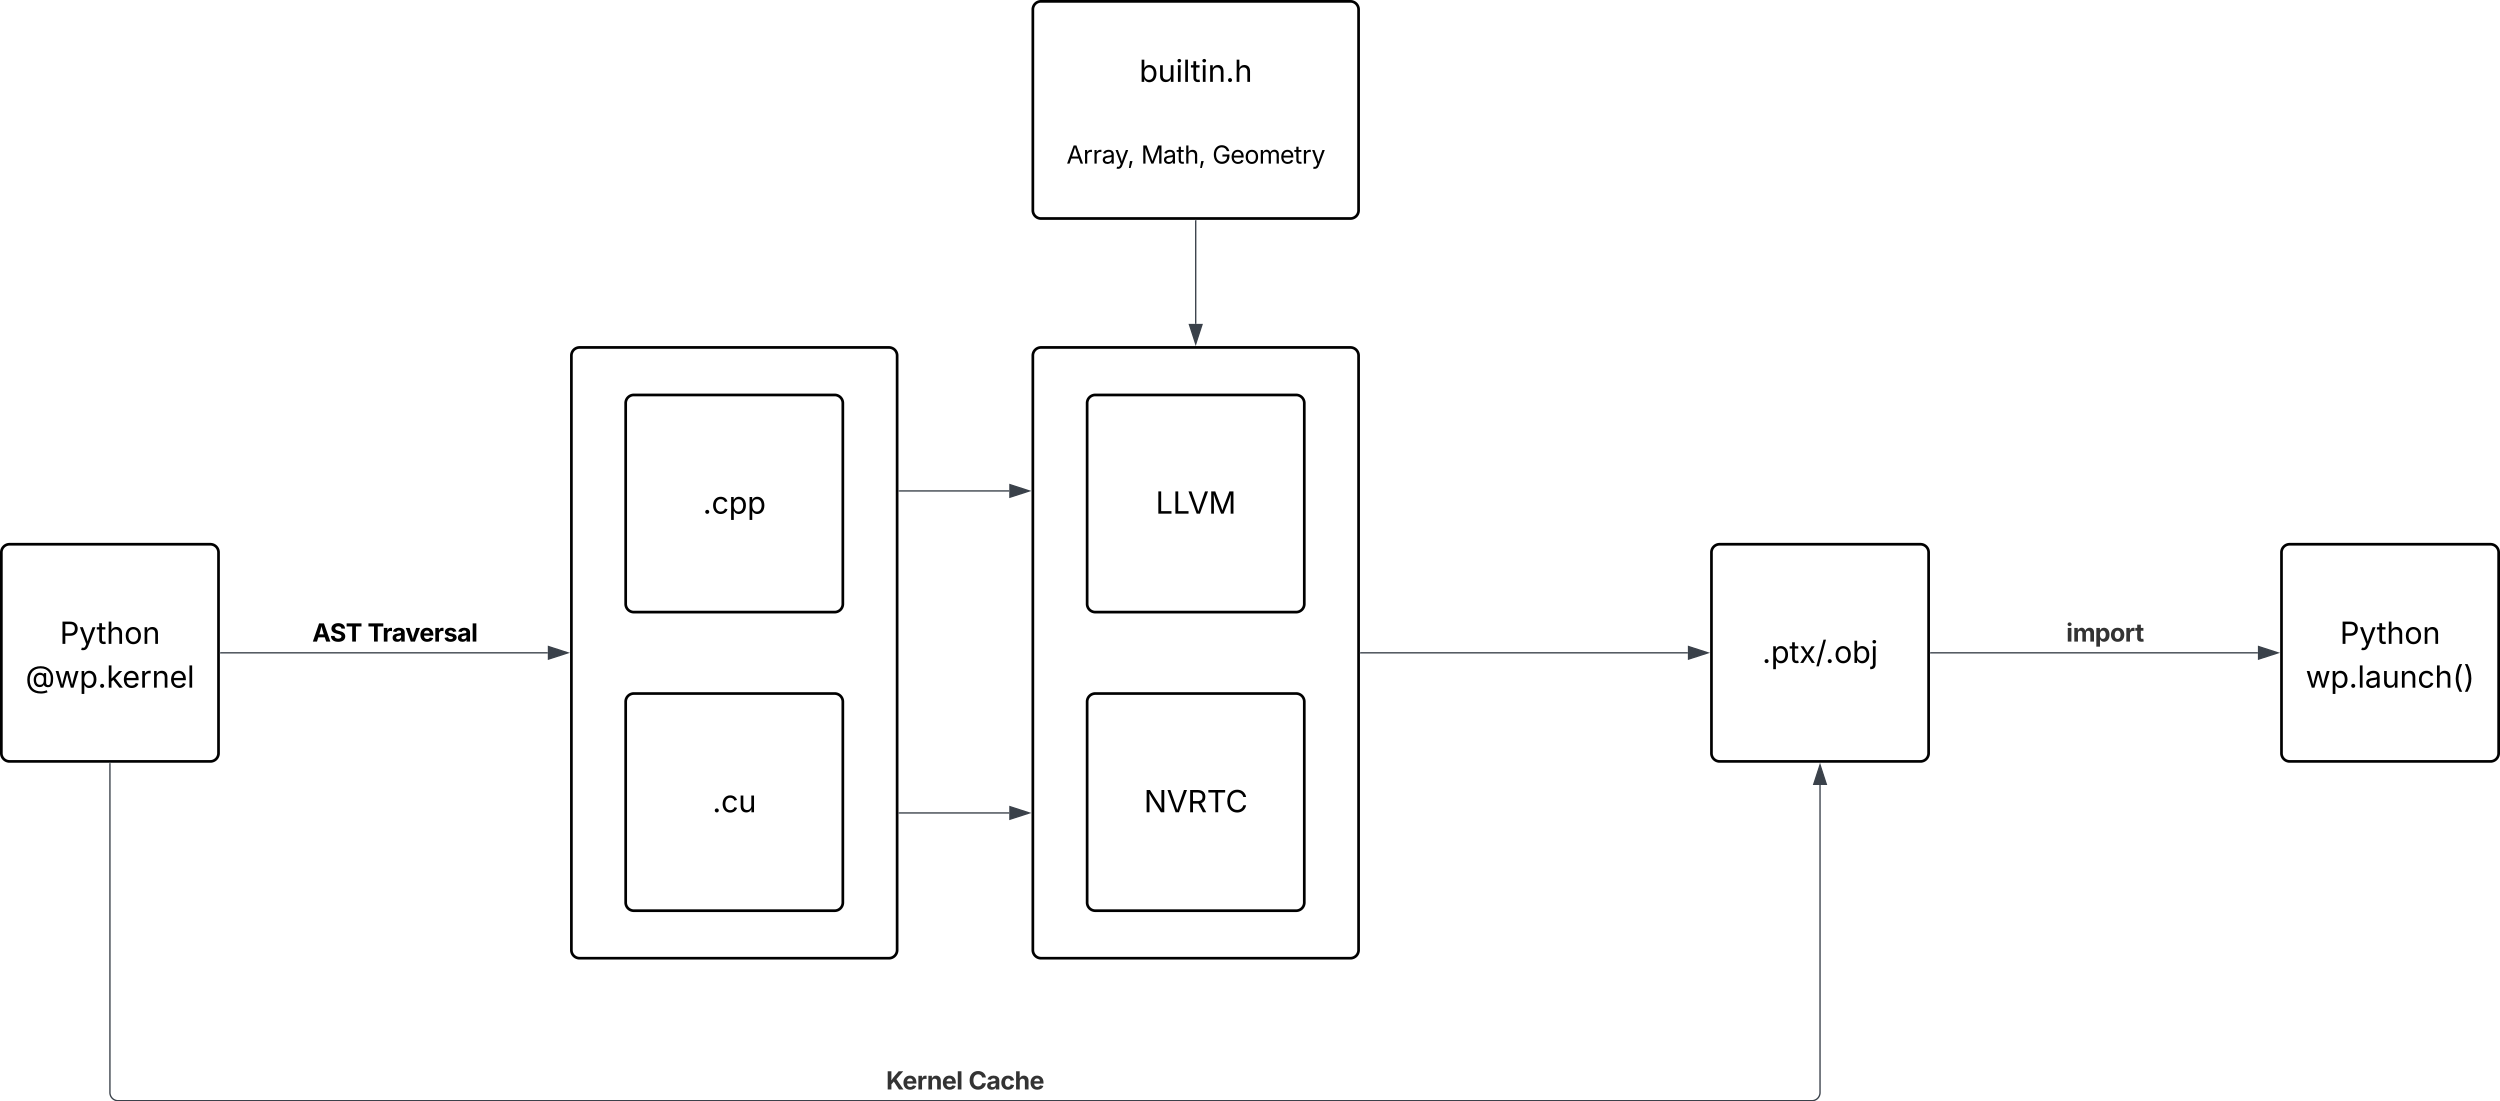 <svg xmlns="http://www.w3.org/2000/svg" xmlns:xlink="http://www.w3.org/1999/xlink" xmlns:lucid="lucid" width="1842" height="811.5"><g transform="translate(-459 121)" lucid:page-tab-id="0_0"><path d="M460 286a6 6 0 0 1 6-6h148a6 6 0 0 1 6 6v148a6 6 0 0 1-6 6H466a6 6 0 0 1-6-6z" stroke="#000" stroke-width="2" fill="#fff"/><use xlink:href="#a" transform="matrix(1,0,0,1,465,285) translate(38.064 68.403)"/><use xlink:href="#b" transform="matrix(1,0,0,1,465,285) translate(12.755 100.668)"/><path d="M621.5 360h241.12" stroke="#3a414a" fill="none"/><path d="M621.5 360.48h-.5v-.96h.5z" stroke="#3a414a" stroke-width=".05" fill="#3a414a"/><path d="M877.38 360l-14.26 4.63v-9.26z" stroke="#3a414a" fill="#3a414a"/><use xlink:href="#c" transform="matrix(1,0,0,1,689.071,334.49) translate(0 17.222)"/><use xlink:href="#d" transform="matrix(1,0,0,1,689.071,334.49) translate(40.72 17.222)"/><path d="M880 141a6 6 0 0 1 6-6h228a6 6 0 0 1 6 6v438a6 6 0 0 1-6 6H886a6 6 0 0 1-6-6z" stroke="#000" stroke-width="2" fill="#fff"/><path d="M920 176a6 6 0 0 1 6-6h148a6 6 0 0 1 6 6v148a6 6 0 0 1-6 6H926a6 6 0 0 1-6-6z" stroke="#000" stroke-width="2" fill="#fff"/><use xlink:href="#e" transform="matrix(1,0,0,1,925,175) translate(51.845 82.465)"/><path d="M920 396a6 6 0 0 1 6-6h148a6 6 0 0 1 6 6v148a6 6 0 0 1-6 6H926a6 6 0 0 1-6-6z" stroke="#000" stroke-width="2" fill="#fff"/><use xlink:href="#f" transform="matrix(1,0,0,1,925,395) translate(58.881 82.465)"/><path d="M1220 141a6 6 0 0 1 6-6h228a6 6 0 0 1 6 6v438a6 6 0 0 1-6 6h-228a6 6 0 0 1-6-6z" stroke="#000" stroke-width="2" fill="#fff"/><path d="M1260 176a6 6 0 0 1 6-6h148a6 6 0 0 1 6 6v148a6 6 0 0 1-6 6h-148a6 6 0 0 1-6-6z" stroke="#000" stroke-width="2" fill="#fff"/><use xlink:href="#g" transform="matrix(1,0,0,1,1265,175) translate(45.486 82.465)"/><path d="M1260 396a6 6 0 0 1 6-6h148a6 6 0 0 1 6 6v148a6 6 0 0 1-6 6h-148a6 6 0 0 1-6-6z" stroke="#000" stroke-width="2" fill="#fff"/><use xlink:href="#h" transform="matrix(1,0,0,1,1265,395) translate(36.854 82.465)"/><path d="M1121.5 240.72h81.12" stroke="#3a414a" fill="none"/><path d="M1121.5 241.2h-.5v-.95h.5z" stroke="#3a414a" stroke-width=".05" fill="#3a414a"/><path d="M1217.38 240.72l-14.27 4.64.02-9.27z" stroke="#3a414a" fill="#3a414a"/><path d="M1121.5 477.98h81.12" stroke="#3a414a" fill="none"/><path d="M1121.5 478.46h-.5v-.95h.5z" stroke="#3a414a" stroke-width=".05" fill="#3a414a"/><path d="M1217.38 477.98l-14.27 4.64.02-9.27z" stroke="#3a414a" fill="#3a414a"/><path d="M1220-114a6 6 0 0 1 6-6h228a6 6 0 0 1 6 6V34a6 6 0 0 1-6 6h-228a6 6 0 0 1-6-6z" stroke="#000" stroke-width="2" fill="#fff"/><use xlink:href="#i" transform="matrix(1,0,0,1,1225,-115) translate(73.42 54.34)"/><use xlink:href="#j" transform="matrix(1,0,0,1,1225,-115) translate(115 86.606)"/><use xlink:href="#k" transform="matrix(1,0,0,1,1225,-115) translate(19.761 114.566)"/><use xlink:href="#l" transform="matrix(1,0,0,1,1225,-115) translate(74.744 114.566)"/><use xlink:href="#m" transform="matrix(1,0,0,1,1225,-115) translate(127.235 114.566)"/><path d="M1340 41.5v76.12" stroke="#3a414a" fill="none"/><path d="M1340.47 41.5h-.94V41h.94z" stroke="#3a414a" stroke-width=".05" fill="#3a414a"/><path d="M1340 132.38l-4.63-14.26h9.27z" stroke="#3a414a" fill="#3a414a"/><path d="M1720 286a6 6 0 0 1 6-6h148a6 6 0 0 1 6 6v148a6 6 0 0 1-6 6h-148a6 6 0 0 1-6-6z" stroke="#000" stroke-width="2" fill="#fff"/><use xlink:href="#n" transform="matrix(1,0,0,1,1725,285) translate(32.373 82.465)"/><path d="M1461.5 360h241.12" stroke="#3a414a" fill="none"/><path d="M1461.5 360.48h-.5v-.96h.5z" stroke="#3a414a" stroke-width=".05" fill="#3a414a"/><path d="M1717.38 360l-14.26 4.63v-9.26z" stroke="#3a414a" fill="#3a414a"/><path d="M2140 286a6 6 0 0 1 6-6h148a6 6 0 0 1 6 6v148a6 6 0 0 1-6 6h-148a6 6 0 0 1-6-6z" stroke="#000" stroke-width="2" fill="#fff"/><use xlink:href="#o" transform="matrix(1,0,0,1,2145,285) translate(38.064 68.403)"/><use xlink:href="#p" transform="matrix(1,0,0,1,2145,285) translate(12.815 100.668)"/><path d="M1881.5 360h241.12" stroke="#3a414a" fill="none"/><path d="M1881.5 360.48h-.5v-.96h.5z" stroke="#3a414a" stroke-width=".05" fill="#3a414a"/><path d="M2137.38 360l-14.26 4.63v-9.26z" stroke="#3a414a" fill="#3a414a"/><g><use xlink:href="#q" transform="matrix(1,0,0,1,1981.376,334.49) translate(0 17.222)"/></g><path d="M540 441.5V684a6 6 0 0 0 6 6h1248a6 6 0 0 0 6-6V457.38" stroke="#3a414a" fill="none"/><path d="M540.48 441.5h-.96v-.5h.96z" stroke="#3a414a" stroke-width=".05" fill="#3a414a"/><path d="M1800 442.62l4.63 14.26h-9.27z" stroke="#3a414a" fill="#3a414a"/><g><use xlink:href="#r" transform="matrix(1,0,0,1,1111.84,664.49) translate(0 17.222)"/><use xlink:href="#s" transform="matrix(1,0,0,1,1111.84,664.49) translate(60.729 17.222)"/></g><defs><path d="M180 0v-1490h510c348 0 508 209 508 474 0 266-160 477-507 477H370V0H180zm190-706h312c236 0 327-133 327-310 0-176-91-307-329-307H370v617" id="t"/><path d="M140 405l46-156c120 36 205 19 263-150l32-93L54-1118h197c107 313 237 620 324 950 87-331 219-637 326-950h196L606 167c-68 178-176 259-334 259-64 0-113-12-132-21" id="u"/><path d="M598-1118v154H368v674c0 100 37 144 132 144 23 0 62-6 92-12L629-6c-37 13-88 20-134 20-193 0-307-107-307-290v-688H20v-154h168v-266h180v266h230" id="v"/><path d="M338-670V0H158v-1490h180v566c73-149 190-208 336-208 226 0 379 139 379 422V0H872v-695c0-172-96-275-252-275-161 0-282 109-282 300" id="w"/><path d="M613 24c-304 0-509-231-509-576 0-350 205-580 509-580 305 0 511 230 511 580 0 345-206 576-511 576zm0-161c226 0 329-195 329-415 0-222-103-419-329-419-223 0-326 196-326 419 0 220 103 415 326 415" id="x"/><path d="M338-670V0H158v-1118h173l1 207c72-158 192-221 342-221 226 0 378 139 378 422V0H872v-695c0-172-96-275-252-275-161 0-282 109-282 300" id="y"/><g id="a"><use transform="matrix(0.011,0,0,0.011,0,0)" xlink:href="#t"/><use transform="matrix(0.011,0,0,0.011,14.193,0)" xlink:href="#u"/><use transform="matrix(0.011,0,0,0.011,27.007,0)" xlink:href="#v"/><use transform="matrix(0.011,0,0,0.011,34.277,0)" xlink:href="#w"/><use transform="matrix(0.011,0,0,0.011,47.418,0)" xlink:href="#x"/><use transform="matrix(0.011,0,0,0.011,60.742,0)" xlink:href="#y"/></g><path d="M1044 395c-595 0-922-332-922-920 0-569 336-913 901-913 548 0 833 392 833 798 0 285-36 610-344 610-104 0-258-44-276-168h-8c-35 86-122 161-273 161-266 0-403-216-403-498 0-268 174-469 413-469 128 0 216 57 252 108h10v-84h158v659c0 80 45 150 131 150 146 0 181-145 181-471 0-331-218-652-680-652-458 0-728 289-728 774 0 492 266 770 762 770 159 0 323-57 382-77l43 140c-92 39-281 82-432 82zm-82-585c193 0 271-116 271-353 0-239-92-310-266-310-164 0-260 143-260 310 0 185 69 353 255 353" id="z"/><path d="M409 0L70-1118h191c89 329 165 560 243 925 75-353 154-601 240-925h192c85 325 161 564 235 922 77-354 157-598 244-922h191L1267 0h-179c-86-307-176-590-250-913C763-588 675-308 588 0H409" id="A"/><path d="M158 418v-1536h174v179h20c37-59 106-193 324-193 279 0 474 222 474 576 0 356-194 580-473 580-213 0-288-135-325-197h-14v591H158zm492-555c209 0 317-186 317-421 0-232-105-413-317-413-206 0-314 166-314 413 0 249 111 421 314 421" id="B"/><path d="M295 13c-75 0-135-60-135-135s60-135 135-135 135 60 135 135S370 13 295 13" id="C"/><path d="M158 0v-1490h180v865h22l478-493h223L593-638 1096 0H865L456-523 338-412V0H158" id="D"/><path d="M628 24c-324 0-524-230-524-574 0-343 198-582 503-582 237 0 487 146 487 559v75H286c9 234 145 362 343 362 132 0 231-58 273-172l174 48C1024-91 857 24 628 24zM287-650h624c-17-190-120-322-304-322-192 0-309 151-320 322" id="E"/><path d="M158 0v-1118h174v172h12c41-113 157-188 290-188 26 0 70 2 91 3v181c-11-2-60-10-108-10-161 0-279 109-279 260V0H158" id="F"/><path d="M338-1490V0H158v-1490h180" id="G"/><g id="b"><use transform="matrix(0.011,0,0,0.011,0,0)" xlink:href="#z"/><use transform="matrix(0.011,0,0,0.011,21.463,0)" xlink:href="#A"/><use transform="matrix(0.011,0,0,0.011,39.648,0)" xlink:href="#B"/><use transform="matrix(0.011,0,0,0.011,53.255,0)" xlink:href="#C"/><use transform="matrix(0.011,0,0,0.011,59.657,0)" xlink:href="#D"/><use transform="matrix(0.011,0,0,0.011,71.354,0)" xlink:href="#E"/><use transform="matrix(0.011,0,0,0.011,84.31,0)" xlink:href="#F"/><use transform="matrix(0.011,0,0,0.011,93.023,0)" xlink:href="#y"/><use transform="matrix(0.011,0,0,0.011,106.152,0)" xlink:href="#E"/><use transform="matrix(0.011,0,0,0.011,119.108,0)" xlink:href="#G"/></g><path d="M49 0l509-1490h400L1480 0h-339l-115-346H497L386 0H49zm524-585h374c-75-213-124-402-192-666-66 268-110 453-182 666" id="H"/><path d="M681 22C323 22 94-145 85-462h297c10 151 131 226 296 226 163 0 271-77 271-190 0-102-95-149-257-189l-164-41c-252-61-403-188-403-405 0-269 236-449 560-449 330 0 546 183 551 445H941c-11-119-106-188-259-188-156 0-244 72-244 172-3 156 226 185 373 221 250 61 445 186 445 436 0 271-213 446-575 446" id="I"/><path d="M75-1237v-253h1217v253H837V0H531v-1237H75" id="J"/><g id="c"><use transform="matrix(0.009,0,0,0.009,0,0)" xlink:href="#H"/><use transform="matrix(0.009,0,0,0.009,13.003,0)" xlink:href="#I"/><use transform="matrix(0.009,0,0,0.009,24.644,0)" xlink:href="#J"/></g><path d="M128 0v-1118h290v195h12c54-169 184-238 367-200v268c-27-8-86-15-130-15-138 0-239 95-239 234V0H128" id="K"/><path d="M440 22C227 22 68-92 68-313c0-250 202-322 422-343 195-21 271-24 271-105 0-95-63-149-175-149-116 0-187 57-211 129l-275-46c57-194 237-305 487-305 240 0 474 108 474 379V0H777v-155h-10C713-51 605 22 440 22zm85-211c140 0 238-93 238-211v-121c-37 26-156 42-222 51-111 16-185 59-185 149 0 87 70 132 169 132" id="L"/><path d="M443 0L31-1118h319c90 293 199 572 268 885 66-313 175-593 264-885h315L784 0H443" id="M"/><path d="M633 22C291 22 81-200 81-553c0-345 210-579 537-579 292 0 525 185 525 567v84H378c7 183 109 277 260 277 105 0 184-46 216-132l272 51C1071-99 893 22 633 22zM380-669h474c-15-146-94-237-233-237-143 0-229 99-241 237" id="N"/><path d="M572 22C302 22 117-98 78-306l279-48c29 105 101 156 224 156 114 0 185-48 185-115 0-118-228-130-337-155-215-49-322-150-322-317 0-215 187-347 470-347 265 0 424 116 466 298l-266 47c-24-76-87-130-196-130-98 0-174 46-174 113 0 56 38 95 144 117l201 40c216 44 320 143 320 302 0 220-207 367-500 367" id="O"/><path d="M428-1490V0H128v-1490h300" id="P"/><g id="d"><use transform="matrix(0.009,0,0,0.009,0,0)" xlink:href="#J"/><use transform="matrix(0.009,0,0,0.009,10.859,0)" xlink:href="#K"/><use transform="matrix(0.009,0,0,0.009,17.856,0)" xlink:href="#L"/><use transform="matrix(0.009,0,0,0.009,27.873,0)" xlink:href="#M"/><use transform="matrix(0.009,0,0,0.009,38.212,0)" xlink:href="#N"/><use transform="matrix(0.009,0,0,0.009,48.802,0)" xlink:href="#K"/><use transform="matrix(0.009,0,0,0.009,56.042,0)" xlink:href="#O"/><use transform="matrix(0.009,0,0,0.009,65.998,0)" xlink:href="#L"/><use transform="matrix(0.009,0,0,0.009,76.319,0)" xlink:href="#P"/></g><path d="M613 24c-304 0-509-231-509-576 0-350 205-580 509-580 216 0 392 114 453 309l-173 49c-33-115-133-197-280-197-223 0-326 196-326 419 0 220 103 415 326 415 150 0 252-85 285-206l172 49C1010-95 832 24 613 24" id="Q"/><g id="e"><use transform="matrix(0.011,0,0,0.011,0,0)" xlink:href="#C"/><use transform="matrix(0.011,0,0,0.011,6.402,0)" xlink:href="#Q"/><use transform="matrix(0.011,0,0,0.011,19.097,0)" xlink:href="#B"/><use transform="matrix(0.011,0,0,0.011,32.704,0)" xlink:href="#B"/></g><path d="M537 14c-226 0-379-139-379-422v-710h180v695c0 172 97 275 253 275 160 0 281-109 281-300v-670h181V0H879v-209C806-46 684 14 537 14" id="R"/><g id="f"><use transform="matrix(0.011,0,0,0.011,0,0)" xlink:href="#C"/><use transform="matrix(0.011,0,0,0.011,6.402,0)" xlink:href="#Q"/><use transform="matrix(0.011,0,0,0.011,19.097,0)" xlink:href="#R"/></g><path d="M180 0v-1490h190v1322h690V0H180" id="S"/><path d="M600 0L52-1490h200c166 485 304 806 458 1336 156-533 285-846 449-1336h202L819 0H600" id="T"/><path d="M180 0v-1490h270l367 940c28 72 75 218 110 339 35-117 81-264 110-339l362-940h271V0h-187c2-448-5-837 7-1287-157 497-311 829-483 1287H842C666-458 514-784 354-1284c12 438 5 843 7 1284H180" id="U"/><g id="g"><use transform="matrix(0.011,0,0,0.011,0,0)" xlink:href="#S"/><use transform="matrix(0.011,0,0,0.011,12.565,0)" xlink:href="#S"/><use transform="matrix(0.011,0,0,0.011,23.622,0)" xlink:href="#T"/><use transform="matrix(0.011,0,0,0.011,38.954,0)" xlink:href="#U"/></g><path d="M180 0v-1490h224l606 953c40 63 108 177 176 312-27-437-7-821-13-1265h190V0h-226C860-448 622-778 356-1262c27 476 11 792 15 1262H180" id="V"/><path d="M180 0v-1490h510c348 0 508 194 508 460 0 198-88 351-276 417L1256 0h-220L726-579c-117 2-238 0-356 1V0H180zm190-747h312c235 0 327-108 327-283 0-177-92-293-329-293H370v576" id="W"/><path d="M98-1322v-168h1126v168H757V0H567v-1322H98" id="X"/><path d="M783 20c-382 0-661-292-661-764 0-473 279-766 661-766 302 0 548 182 601 489h-190c-42-204-217-313-411-313-268 0-476 208-476 590 0 381 209 588 476 588 195 0 369-110 411-313h190c-52 303-296 489-601 489" id="Y"/><g id="h"><use transform="matrix(0.011,0,0,0.011,0,0)" xlink:href="#V"/><use transform="matrix(0.011,0,0,0.011,16.743,0)" xlink:href="#T"/><use transform="matrix(0.011,0,0,0.011,32.075,0)" xlink:href="#W"/><use transform="matrix(0.011,0,0,0.011,46.376,0)" xlink:href="#X"/><use transform="matrix(0.011,0,0,0.011,60.059,0)" xlink:href="#Y"/></g><path d="M677 24c-213 0-288-135-325-197h-20V0H158v-1490h180v551h14c37-59 106-193 324-193 279 0 474 222 474 576 0 356-194 580-473 580zm-27-161c209 0 317-186 317-421 0-232-105-413-317-413-206 0-314 166-314 413 0 249 111 421 314 421" id="Z"/><path d="M158 0v-1118h180V0H158zm91-1301c-68 0-125-53-125-119s57-119 125-119c69 0 126 53 126 119s-57 119-126 119" id="aa"/><g id="i"><use transform="matrix(0.011,0,0,0.011,0,0)" xlink:href="#Z"/><use transform="matrix(0.011,0,0,0.011,13.607,0)" xlink:href="#R"/><use transform="matrix(0.011,0,0,0.011,26.747,0)" xlink:href="#aa"/><use transform="matrix(0.011,0,0,0.011,32.129,0)" xlink:href="#G"/><use transform="matrix(0.011,0,0,0.011,37.836,0)" xlink:href="#v"/><use transform="matrix(0.011,0,0,0.011,45.106,0)" xlink:href="#aa"/><use transform="matrix(0.011,0,0,0.011,50.488,0)" xlink:href="#y"/><use transform="matrix(0.011,0,0,0.011,63.618,0)" xlink:href="#C"/><use transform="matrix(0.011,0,0,0.011,70.02,0)" xlink:href="#w"/></g><path d="M52 0l541-1490h220L1361 0h-200l-149-416H398L254 0H52zm404-582h497c-103-290-145-390-251-756-108 377-145 460-246 756" id="ab"/><path d="M471 26C259 26 90-98 90-318c0-256 228-303 435-329 202-27 287-16 287-108 0-139-79-219-234-219-161 0-248 86-283 164l-173-57c86-203 278-265 451-265 150 0 419 46 419 395V0H815v-152h-12C765-73 660 26 471 26zm31-159c199 0 310-134 310-271v-155c-30 35-226 55-295 64-131 17-246 59-246 186 0 116 97 176 231 176" id="ac"/><path d="M128 359l88-567h206L266 359H128" id="ad"/><g id="k"><use transform="matrix(0.009,0,0,0.009,0,0)" xlink:href="#ab"/><use transform="matrix(0.009,0,0,0.009,12.266,0)" xlink:href="#F"/><use transform="matrix(0.009,0,0,0.009,19.236,0)" xlink:href="#F"/><use transform="matrix(0.009,0,0,0.009,25.929,0)" xlink:href="#ac"/><use transform="matrix(0.009,0,0,0.009,35.651,0)" xlink:href="#u"/><use transform="matrix(0.009,0,0,0.009,44.861,0)" xlink:href="#ad"/></g><g id="l"><use transform="matrix(0.009,0,0,0.009,0,0)" xlink:href="#U"/><use transform="matrix(0.009,0,0,0.009,16.059,0)" xlink:href="#ac"/><use transform="matrix(0.009,0,0,0.009,26.042,0)" xlink:href="#v"/><use transform="matrix(0.009,0,0,0.009,31.858,0)" xlink:href="#w"/><use transform="matrix(0.009,0,0,0.009,42.37,0)" xlink:href="#ad"/></g><path d="M789 20c-398 0-667-293-667-764 0-473 273-766 655-766 315 0 558 198 612 487h-196c-61-191-204-311-415-311-262 0-471 207-471 590 0 380 208 588 482 588 249 0 420-165 425-427H828v-166h572v163c0 370-256 606-611 606" id="ae"/><path d="M158 0v-1118h175l1 205c55-151 181-225 313-225 147 0 245 90 285 228 53-141 190-228 352-228 194 0 352 125 352 384V0h-181v-749c0-161-105-225-225-225-151 0-243 103-243 244V0H807v-767c0-124-93-207-219-207-131 0-250 92-250 270V0H158" id="af"/><g id="m"><use transform="matrix(0.009,0,0,0.009,0,0)" xlink:href="#ae"/><use transform="matrix(0.009,0,0,0.009,13.264,0)" xlink:href="#E"/><use transform="matrix(0.009,0,0,0.009,23.628,0)" xlink:href="#x"/><use transform="matrix(0.009,0,0,0.009,34.288,0)" xlink:href="#af"/><use transform="matrix(0.009,0,0,0.009,49.861,0)" xlink:href="#E"/><use transform="matrix(0.009,0,0,0.009,60.226,0)" xlink:href="#v"/><use transform="matrix(0.009,0,0,0.009,66.042,0)" xlink:href="#F"/><use transform="matrix(0.009,0,0,0.009,73.012,0)" xlink:href="#u"/></g><path d="M65 0l393-574-370-544h210c88 136 192 297 267 435 67-142 176-302 264-435h206L661-564 1053 0H844c-94-144-206-310-287-458C484-308 366-142 273 0H65" id="ag"/><path d="M692-1560L212 224H46l480-1784h166" id="ah"/><path d="M157-1118h181V80c1 225-123 350-364 338V252c126 9 184-48 183-172v-1198zm91-183c-68 0-125-53-125-119s57-119 125-119c69 0 126 53 126 119s-57 119-126 119" id="ai"/><g id="n"><use transform="matrix(0.011,0,0,0.011,0,0)" xlink:href="#C"/><use transform="matrix(0.011,0,0,0.011,6.402,0)" xlink:href="#B"/><use transform="matrix(0.011,0,0,0.011,20.009,0)" xlink:href="#v"/><use transform="matrix(0.011,0,0,0.011,27.279,0)" xlink:href="#ag"/><use transform="matrix(0.011,0,0,0.011,39.41,0)" xlink:href="#ah"/><use transform="matrix(0.011,0,0,0.011,46.539,0)" xlink:href="#C"/><use transform="matrix(0.011,0,0,0.011,52.941,0)" xlink:href="#x"/><use transform="matrix(0.011,0,0,0.011,66.265,0)" xlink:href="#Z"/><use transform="matrix(0.011,0,0,0.011,79.872,0)" xlink:href="#ai"/></g><g id="o"><use transform="matrix(0.011,0,0,0.011,0,0)" xlink:href="#t"/><use transform="matrix(0.011,0,0,0.011,14.193,0)" xlink:href="#u"/><use transform="matrix(0.011,0,0,0.011,27.007,0)" xlink:href="#v"/><use transform="matrix(0.011,0,0,0.011,34.277,0)" xlink:href="#w"/><use transform="matrix(0.011,0,0,0.011,47.418,0)" xlink:href="#x"/><use transform="matrix(0.011,0,0,0.011,60.742,0)" xlink:href="#y"/></g><path d="M218-607c0-325 108-727 258-974h175c-155 315-250 682-250 974 0 265 78 531 250 886H476C306-10 218-315 218-607" id="aj"/><path d="M96 279C273-86 346-350 346-607c0-292-95-659-250-974h175c150 246 258 650 258 974 0 297-91 602-258 886H96" id="ak"/><g id="p"><use transform="matrix(0.011,0,0,0.011,0,0)" xlink:href="#A"/><use transform="matrix(0.011,0,0,0.011,18.186,0)" xlink:href="#B"/><use transform="matrix(0.011,0,0,0.011,31.793,0)" xlink:href="#C"/><use transform="matrix(0.011,0,0,0.011,38.194,0)" xlink:href="#G"/><use transform="matrix(0.011,0,0,0.011,43.576,0)" xlink:href="#ac"/><use transform="matrix(0.011,0,0,0.011,56.055,0)" xlink:href="#R"/><use transform="matrix(0.011,0,0,0.011,69.195,0)" xlink:href="#y"/><use transform="matrix(0.011,0,0,0.011,82.324,0)" xlink:href="#Q"/><use transform="matrix(0.011,0,0,0.011,95.02,0)" xlink:href="#w"/><use transform="matrix(0.011,0,0,0.011,108.16,0)" xlink:href="#aj"/><use transform="matrix(0.011,0,0,0.011,116.265,0)" xlink:href="#ak"/></g><path fill="#333" d="M128 0v-1118h300V0H128zm150-1264c-91 0-165-68-165-154 0-85 74-154 165-154 90 0 165 69 165 154 0 86-75 154-165 154" id="al"/><path fill="#333" d="M128 0v-1118h278l12 217c60-163 185-234 319-234 143 0 236 81 288 251 63-172 205-251 359-251 205 0 357 138 357 381V0h-301v-697c0-126-76-187-177-187-114 0-184 79-184 196V0H789v-705c0-109-72-179-174-179-106 0-187 74-187 208V0H128" id="am"/><path fill="#333" d="M128 418v-1536h295v188h14c41-89 129-202 319-202 248 0 453 193 453 575 0 372-197 576-455 576-183 0-275-108-317-198h-9v597H128zm534-640c156 0 240-139 240-336 0-196-83-334-240-334-154 0-241 131-241 334 0 202 88 336 241 336" id="an"/><path fill="#333" d="M628 22C291 22 81-210 81-554c0-346 210-578 547-578 336 0 547 232 547 578 0 344-211 576-547 576zm0-236c160 0 242-146 242-341 0-197-82-341-242-341S387-753 387-555c0 195 81 341 241 341" id="ao"/><path fill="#333" d="M128 0v-1118h290v195h12c54-169 184-238 367-200v268c-27-8-86-15-130-15-138 0-239 95-239 234V0H128" id="ap"/><path fill="#333" d="M683-1118v229H474v562c0 71 29 104 102 104 23 0 73-7 95-13l43 225C647 9 580 16 520 16 296 16 174-96 174-301v-588H20v-229h154v-266h300v266h209" id="aq"/><g id="q"><use transform="matrix(0.009,0,0,0.009,0,0)" xlink:href="#al"/><use transform="matrix(0.009,0,0,0.009,4.818,0)" xlink:href="#am"/><use transform="matrix(0.009,0,0,0.009,21.042,0)" xlink:href="#an"/><use transform="matrix(0.009,0,0,0.009,32.248,0)" xlink:href="#ao"/><use transform="matrix(0.009,0,0,0.009,43.151,0)" xlink:href="#ap"/><use transform="matrix(0.009,0,0,0.009,50.738,0)" xlink:href="#aq"/></g><path fill="#333" d="M135 0v-1490h305c1 251 0 501-5 746 157-254 405-512 598-746h373L849-845 1422 0h-361L638-644 440-426V0H135" id="ar"/><path fill="#333" d="M633 22C291 22 81-200 81-553c0-345 210-579 537-579 292 0 525 185 525 567v84H378c7 183 109 277 260 277 105 0 184-46 216-132l272 51C1071-99 893 22 633 22zM380-669h474c-15-146-94-237-233-237-143 0-229 99-241 237" id="as"/><path fill="#333" d="M428-647V0H128v-1118h283l4 231c63-156 176-245 348-245 232 0 384 159 384 421V0H847v-659c0-139-76-222-202-222-128 0-217 86-217 234" id="at"/><path fill="#333" d="M428-1490V0H128v-1490h300" id="au"/><g id="r"><use transform="matrix(0.009,0,0,0.009,0,0)" xlink:href="#ar"/><use transform="matrix(0.009,0,0,0.009,12.083,0)" xlink:href="#as"/><use transform="matrix(0.009,0,0,0.009,22.674,0)" xlink:href="#ap"/><use transform="matrix(0.009,0,0,0.009,30.043,0)" xlink:href="#at"/><use transform="matrix(0.009,0,0,0.009,41.111,0)" xlink:href="#as"/><use transform="matrix(0.009,0,0,0.009,51.701,0)" xlink:href="#au"/></g><path fill="#333" d="M786 20C389 20 94-260 94-744c0-487 299-766 692-766 339 0 597 194 641 529h-309c-28-162-156-258-326-258-233 0-388 179-388 495 0 323 157 493 387 493 170 0 298-97 328-259h309c-34 277-266 530-642 530" id="av"/><path fill="#333" d="M440 22C227 22 68-92 68-313c0-250 202-322 422-343 195-21 271-24 271-105 0-95-63-149-175-149-116 0-187 57-211 129l-275-46c57-194 237-305 487-305 240 0 474 108 474 379V0H777v-155h-10C713-51 605 22 440 22zm85-211c140 0 238-93 238-211v-121c-37 26-156 42-222 51-111 16-185 59-185 149 0 87 70 132 169 132" id="aw"/><path fill="#333" d="M628 22C291 22 81-210 81-554c0-346 210-578 547-578 265 0 455 142 497 372l-279 52c-25-116-99-188-215-188-160 0-244 139-244 341 0 200 84 341 244 341 116 0 193-74 217-195l279 51C1085-123 896 22 628 22" id="ax"/><path fill="#333" d="M428-647V0H128v-1490h294v586c65-146 175-228 341-228 232 0 385 159 385 421V0H847v-659c0-139-76-222-202-222-128 0-217 86-217 234" id="ay"/><g id="s"><use transform="matrix(0.009,0,0,0.009,0,0)" xlink:href="#av"/><use transform="matrix(0.009,0,0,0.009,13.151,0)" xlink:href="#aw"/><use transform="matrix(0.009,0,0,0.009,23.472,0)" xlink:href="#ax"/><use transform="matrix(0.009,0,0,0.009,33.932,0)" xlink:href="#ay"/><use transform="matrix(0.009,0,0,0.009,45,0)" xlink:href="#as"/></g></defs></g></svg>